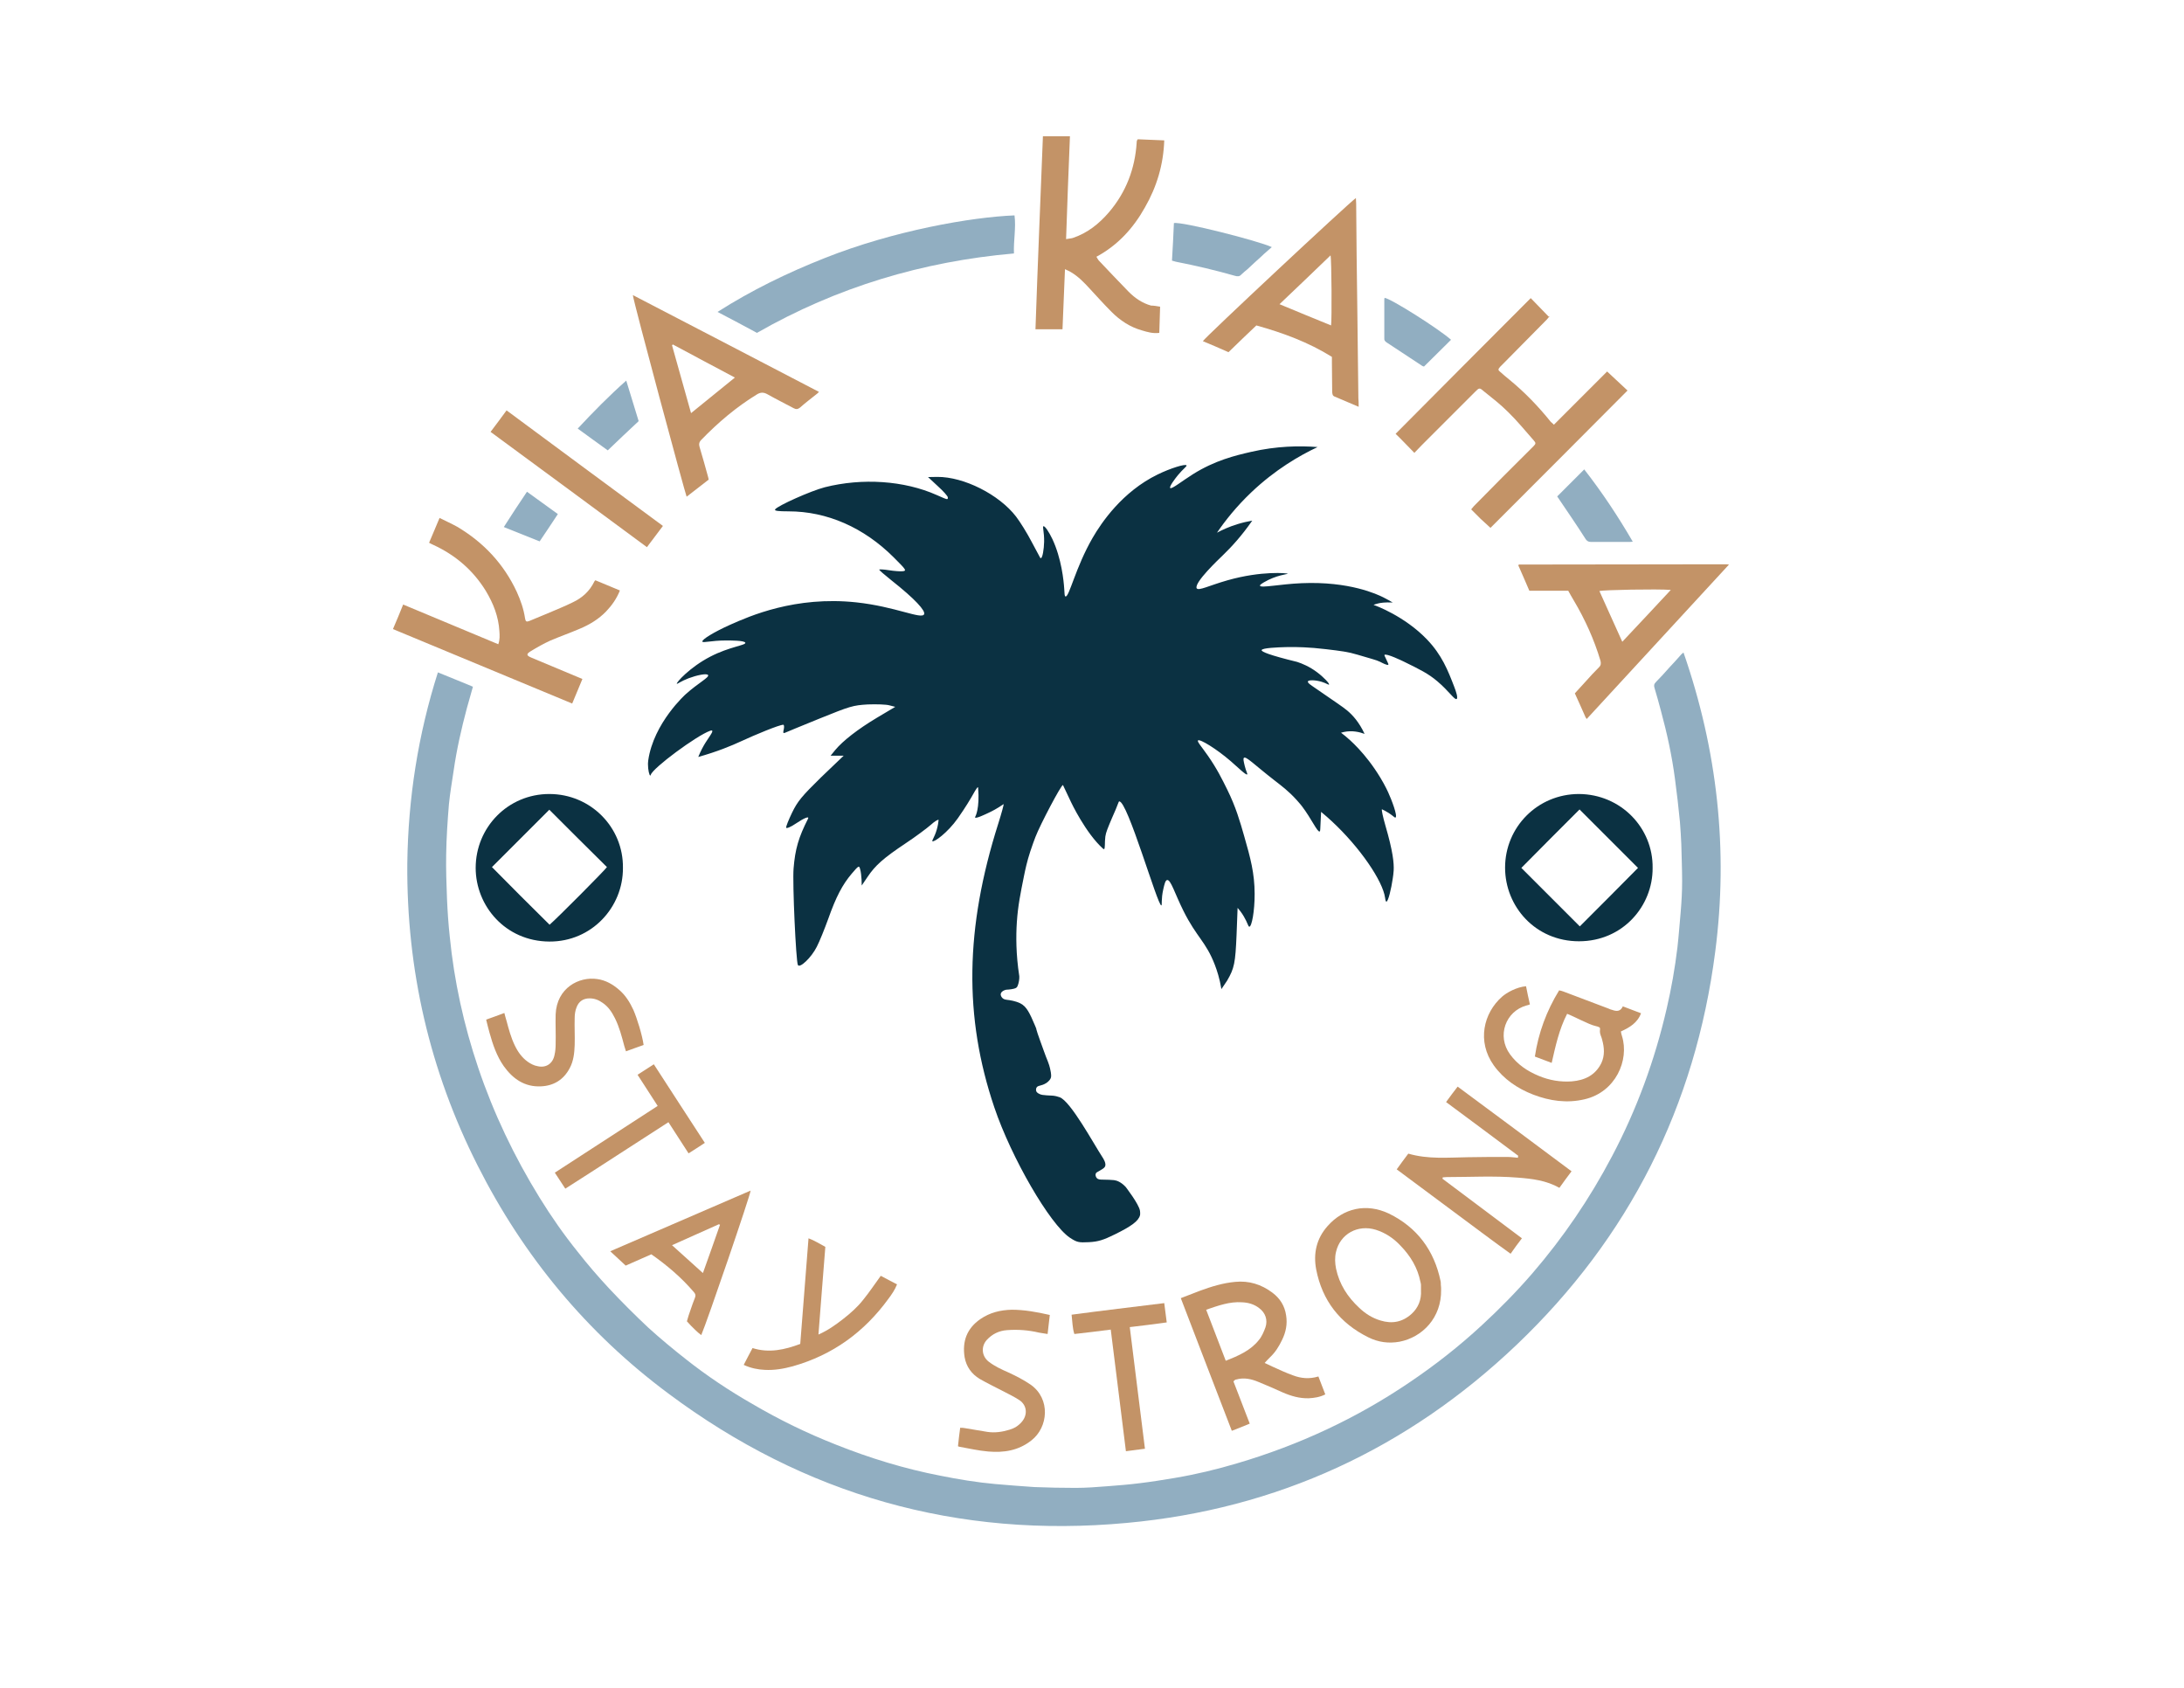 <?xml version="1.0" encoding="utf-8"?>
<!-- Generator: Adobe Illustrator 26.3.1, SVG Export Plug-In . SVG Version: 6.00 Build 0)  -->
<svg version="1.1" id="Layer_1" xmlns="http://www.w3.org/2000/svg" xmlns:xlink="http://www.w3.org/1999/xlink" x="0px" y="0px"
	 viewBox="0 0 792 612" style="enable-background:new 0 0 792 612;" xml:space="preserve">
<style type="text/css">
	.st0{fill:#91AEC1;}
	.st1{fill:#C39367;}
	.st2{fill:#0B3142;}
</style>
<g>
	<path class="st0" d="M158.8,243.8c4.3,1.8,8.5,3.4,12.7,5.2c-0.7,2.6-1.5,5.2-2.2,7.8c-2,7.5-3.7,15-4.8,22.7
		c-0.6,4-1.3,8.1-1.7,12.1c-0.5,6-0.9,12.1-1,18.2c-0.1,5.4,0.1,10.7,0.3,16.1c0.2,4.6,0.5,9.1,1,13.7c1.6,16.2,5.1,32.1,10.3,47.5
		c5.6,16.6,13.1,32.3,22.3,47.2c4.2,6.8,8.8,13.4,13.8,19.6c3.6,4.6,7.4,9,11.4,13.3c4.6,4.9,9.3,9.6,14.2,14.2
		c4.4,4,9,7.8,13.7,11.5c7.6,6,15.7,11.4,24.1,16.2c9.7,5.7,19.8,10.6,30.2,14.7c12.3,4.9,25,8.8,38,11.3c6.5,1.3,13.1,2.4,19.8,3
		c4.7,0.4,9.5,0.8,14.2,1.1c5,0.2,10,0.3,15,0.3c3.8,0,7.7-0.3,11.5-0.6c3.9-0.3,7.8-0.6,11.7-1.1c4.2-0.5,8.5-1.2,12.7-1.9
		c7.7-1.3,15.2-3.1,22.6-5.3c22.4-6.6,43.3-16.3,62.6-29.4c9.2-6.2,18-13.1,26.2-20.7c6.4-5.9,12.6-12.2,18.3-18.8
		c11.2-13,20.8-27.1,28.8-42.3c9-17,15.6-35,19.9-53.7c1.7-7.3,3-14.7,3.9-22.2c0.5-4.4,0.8-8.7,1.2-13.1c0.3-3.6,0.5-7.2,0.5-10.8
		c0-4.5-0.2-9-0.3-13.5c-0.1-2.7-0.3-5.4-0.5-8.1c-0.5-5.2-1.1-10.4-1.8-15.6c-1.1-8.4-2.9-16.6-5.1-24.7c-0.7-2.7-1.5-5.5-2.3-8.2
		c-0.3-0.9-0.2-1.5,0.5-2.2c1.7-1.7,3.3-3.5,4.9-5.3c1.4-1.5,2.8-3,4.1-4.5c0.2-0.3,0.5-0.5,1-0.9c12.3,35.4,16.3,71.6,11.5,108.5
		c-7.2,55.9-31.2,103.6-72,142.5c-39.6,37.7-86.9,59.6-141.4,64.6c-61.3,5.7-116.9-10.1-166.2-46.9c-29.6-22-52.6-49.8-69.2-82.7
		c-17.4-34.4-25.8-71-25.5-109.5C148,289.5,151.6,266.4,158.8,243.8z"/>
	<path class="st0" d="M367.9,78.1c0.6,4.6-0.4,9.1-0.2,13.8c-33.1,2.9-64.2,12.2-93.2,28.8c-4.6-2.5-9.3-5-14.3-7.6
		c12.4-7.9,25.4-14.2,38.8-19.5C324.1,83.6,352.4,78.7,367.9,78.1z"/>
	<path class="st0" d="M425,94.5c0.3-4.6,0.5-9.1,0.7-13.6c2.7-0.7,30.9,6.5,35.5,8.7c-1.3,1.2-2.6,2.2-3.8,3.4
		c-1.7,1.5-3.4,3.1-5,4.6c-0.7,0.6-1.5,1.2-2.2,1.9c-0.7,0.8-1.4,0.8-2.4,0.5c-7-2-14.2-3.7-21.4-5.1C426,94.8,425.6,94.7,425,94.5z
		"/>
	<path class="st0" d="M564.7,180c3.3-3.3,6.5-6.5,9.8-9.8c6.4,8.2,12.2,16.9,17.6,26.2c-0.6,0.1-1,0.1-1.4,0.1c-4.5,0-9,0-13.6,0
		c-0.8,0-1.4-0.1-2-0.9C571.8,190.4,568.2,185.2,564.7,180z"/>
	<path class="st0" d="M526.2,123.2c-3.3,3.3-6.5,6.4-9.8,9.7c-0.1,0-0.4-0.1-0.6-0.2c-4.3-2.8-8.6-5.7-12.9-8.5
		c-0.6-0.4-1-0.8-0.9-1.6c0-4.7,0-9.4,0-14.1c0-0.2,0.1-0.3,0.1-0.5C504.3,108.2,521.7,119.2,526.2,123.2z"/>
	<path class="st0" d="M209.5,155.4c5.7-6.1,11.4-11.9,17.6-17.4c1.5,5,3,9.7,4.5,14.7c-3.7,3.4-7.4,7-11.2,10.6
		C217,160.9,213.4,158.2,209.5,155.4z"/>
	<path class="st0" d="M191.1,178.3c3.9,2.8,7.5,5.4,11.2,8.1c-2.2,3.4-4.4,6.6-6.6,9.9c-4.3-1.7-8.5-3.4-13-5.2
		C185.5,186.7,188.2,182.6,191.1,178.3z"/>
</g>
<g>
	<path class="st1" d="M563.5,154c6.5-6.5,12.8-12.8,19.3-19.3c2.6,2.4,4.9,4.6,7.4,6.9c-16.6,16.7-33.1,33.2-49.7,49.8
		c-1.2-1.1-2.4-2.2-3.6-3.3c-1.1-1.1-2.2-2.2-3.4-3.4c0.3-0.4,0.7-0.8,1-1.2c6.9-7,13.8-14,20.8-20.9c0.3-0.3,0.5-0.5,0.8-0.8
		c0.9-0.9,0.9-1.2,0.1-2.1c-3.1-3.5-6-7.1-9.3-10.3c-2.8-2.8-5.9-5.2-8.9-7.6c-1.5-1.3-1.6-1.2-3.1,0.3
		c-6.4,6.4-12.9,12.9-19.3,19.3c-0.9,0.9-1.8,1.9-2.7,2.8c-2.3-2.3-4.4-4.6-6.8-6.9c16.2-16.3,32.6-32.8,49-49.2
		c2.2,2.3,4.4,4.5,6.5,6.7c0.1-0.1,0.3-0.1,0.4-0.2c-0.4,0.4-0.7,0.9-1.1,1.3c-5.3,5.4-10.7,10.8-16,16.2c-0.3,0.3-0.6,0.6-0.9,0.9
		c-0.8,0.9-0.8,1.2,0.1,1.9c1.1,1,2.2,1.9,3.3,2.8c5.6,4.6,10.5,9.7,15,15.3C562.8,153.3,563.1,153.6,563.5,154z"/>
	<path class="st1" d="M420.7,111.2c-0.1,3.2-0.2,6.3-0.3,9.5c-2.3,0.3-4.3-0.3-6.3-0.9c-4.3-1.2-7.9-3.6-11-6.7
		c-2.7-2.7-5.2-5.5-7.8-8.3c-2.1-2.3-4.2-4.5-6.9-6.1c-0.6-0.4-1.2-0.6-2.2-1.1c-0.3,7.5-0.6,14.7-0.9,21.8c-3.3,0-6.4,0-9.8,0
		c0.8-23.5,1.8-46.8,2.7-70c3.3,0,6.4,0,9.8,0c-0.5,12.5-1,24.7-1.4,37.3c0.9-0.2,1.7-0.2,2.4-0.4c5.4-1.8,9.6-5.2,13.2-9.4
		c6.2-7.3,9.4-15.8,10-25.2c0-0.2,0-0.5,0.1-0.7c0-0.1,0.1-0.2,0.3-0.5c3.1,0.1,6.2,0.3,9.6,0.4c-0.3,8.8-2.7,16.8-7,24.3
		c-4.2,7.5-9.8,13.7-17.6,17.9c0.3,0.5,0.5,0.9,0.8,1.3c3.6,3.8,7.2,7.6,10.9,11.4c2.3,2.3,4.9,4.1,8.1,5
		C418.4,110.8,419.5,111,420.7,111.2z"/>
	<path class="st1" d="M142.5,228.1c1.3-3,2.5-5.9,3.7-8.9c11.5,4.8,23,9.6,34.5,14.4c0.6-1.7,0.5-3.2,0.4-4.7
		c-0.3-5.3-2.2-10.1-4.9-14.6c-4.6-7.5-11-13-19-16.7c-0.5-0.2-1-0.5-1.6-0.8c1.2-2.9,2.5-5.8,3.8-9c2.2,1.1,4.4,2.1,6.4,3.2
		c9.6,5.7,16.9,13.5,21.6,23.6c1.4,3.1,2.5,6.2,3,9.6c0.2,1.2,0.5,1.4,1.7,0.9c2.2-0.9,4.3-1.8,6.5-2.7c3-1.3,6.1-2.5,9.1-4
		c3.4-1.6,6.1-4,7.8-7.5c0.1-0.2,0.2-0.3,0.4-0.5c2.9,1.2,5.8,2.4,8.9,3.7c-1.2,3-2.9,5.4-5,7.6c-2.7,2.8-6,4.8-9.6,6.3
		c-3.5,1.5-7.2,2.8-10.7,4.3c-2.4,1.1-4.7,2.4-7,3.8c-1.8,1.1-1.6,1.6,0.3,2.4c5.5,2.3,11,4.6,16.5,6.9c0.6,0.2,1.1,0.5,1.9,0.8
		c-1.2,2.9-2.4,5.8-3.7,8.9C185.8,246.1,164.2,237.1,142.5,228.1z"/>
	<path class="st1" d="M627,204.7c-17.4,18.9-34.5,37.4-51.6,56c-0.3-0.4-0.4-0.6-0.5-0.8c-1.2-2.8-2.5-5.6-3.8-8.5
		c1.4-1.5,2.7-3,4.1-4.5c1.5-1.7,3.1-3.4,4.7-5c0.7-0.7,0.7-1.4,0.5-2.3c-2.3-7.7-5.6-15-9.7-21.9c-0.7-1.1-1.3-2.3-2-3.5
		c-4.7,0-9.3,0-14.1,0c-1.3-3.1-2.7-6.2-4-9.2c0.1-0.1,0.1-0.2,0.1-0.2c0,0,0.1-0.1,0.1-0.1c24.9,0,49.8-0.1,74.7-0.1
		C625.9,204.6,626.2,204.6,627,204.7z M605.9,213.9c-5-0.4-24.5,0-25.9,0.4c2.7,6.1,5.5,12.1,8.3,18.4
		C594.1,226.5,599.9,220.4,605.9,213.9z"/>
	<path class="st1" d="M492.7,147.5c-3.1-1.3-5.9-2.5-8.7-3.7c-0.8-0.3-0.8-0.9-0.9-1.6c0-3.6-0.1-7.2-0.1-10.8c0-0.7,0-1.3,0-2
		c-8.5-5.3-17.7-8.7-27.4-11.4c-3.3,3.1-6.7,6.4-10.1,9.7c-3.1-1.4-6.2-2.7-9.3-4c0.7-1.3,52.9-50.1,55.5-51.9c0,0.7,0.1,1.4,0.1,2
		c0.1,12.4,0.2,24.7,0.4,37.1c0.1,11.2,0.3,22.4,0.4,33.6C492.7,145.3,492.7,146.2,492.7,147.5z M464,110.3
		c6.3,2.6,12.5,5.2,18.7,7.7c0.3-1.8,0.2-23.9-0.2-25.4C476.3,98.6,470.2,104.4,464,110.3z"/>
	<path class="st1" d="M229.5,107c22.5,11.7,44.9,23.3,67.5,35.1c-0.4,0.4-0.7,0.7-1,0.9c-2,1.6-4,3.1-5.9,4.8
		c-0.8,0.6-1.4,0.7-2.3,0.2c-3.2-1.7-6.4-3.3-9.6-5.1c-1.3-0.7-2.4-0.7-3.7,0.1c-7.5,4.6-14.1,10.2-20.2,16.5
		c-0.8,0.8-0.9,1.6-0.6,2.6c1.1,3.6,2.1,7.3,3.1,10.9c0.1,0.3,0.1,0.6,0.2,0.9c-2.7,2.1-5.3,4.1-8,6.2
		C248.5,179.1,229.7,109.4,229.5,107z M250.6,149.8c5.4-4.4,10.6-8.6,15.9-12.9c-7.6-4-15-8-22.5-12c-0.1,0.1-0.2,0.2-0.3,0.3
		C246,133.3,248.3,141.5,250.6,149.8z"/>
	<path class="st1" d="M550.6,419.1c-8.7-6.5-17.4-13-26.2-19.5c1.4-1.9,2.7-3.7,4.2-5.6c13.8,10.2,27.5,20.4,41.3,30.7
		c-1.5,2-3,4-4.4,6c-4.8-2.7-9.9-3.3-15.1-3.7c-8.6-0.7-17.2-0.2-25.8-0.2c-0.5,0-0.9,0.1-1.4,0.1c0,0.2,0,0.2-0.1,0.3
		c0,0.1,0,0.1,0,0.2c9.6,7.2,19.1,14.3,28.8,21.6c-1.4,1.8-2.7,3.6-4.1,5.6c-7-5-13.8-10.2-20.6-15.2c-6.9-5.1-13.7-10.2-20.7-15.4
		c1.4-2,2.8-3.8,4.2-5.7c7.2,2.1,14.4,1.4,21.6,1.3c4.8-0.1,9.5-0.1,14.3-0.1c1.3,0,2.6,0.2,3.9,0.3
		C550.4,419.4,550.5,419.2,550.6,419.1z"/>
	<path class="st1" d="M588.5,364.9c2.3,0.9,4.4,1.7,6.6,2.5c-1.3,3.5-4.2,5.2-7.3,6.6c0.1,0.6,0.2,1.2,0.4,1.7
		c2.7,8.7-2.3,20.3-13.6,22.9c-6.4,1.5-12.6,0.6-18.6-1.7c-5.7-2.2-10.7-5.6-14.3-10.6c-6.2-8.7-3.7-19,3-24.9
		c1.7-1.5,5.3-3.5,8.7-3.8c0.4,2.2,0.9,4.3,1.4,6.6c-0.5,0.2-0.9,0.3-1.3,0.4c-7.5,2.1-10.8,11-5.9,17.7c2.7,3.7,6.3,6.1,10.4,7.8
		c3.8,1.6,7.9,2.3,12,2c4.7-0.4,8.5-2.2,10.7-6.6c1.3-2.8,1.1-5.6,0.3-8.5c-0.1-0.5-0.3-1-0.5-1.5c-1-2.6,1-2.8-2-3.5
		c-2.3-0.5-7.8-3.5-10.2-4.4c-2.9,5.6-4.2,11.7-5.6,17.8c-2.1-0.8-4-1.5-6.1-2.3c1.3-8.6,4.2-16.5,8.8-24c0.5,0.1,1,0.2,1.5,0.4
		c5.5,2.1,10.9,4.1,16.4,6.2c0.4,0.2,0.9,0.4,1.4,0.5C586.1,366.7,587.6,366.9,588.5,364.9z"/>
	<path class="st1" d="M447.3,500.9c1.9,5,3.9,10.1,5.9,15.3c-2.1,0.9-4.2,1.7-6.5,2.6c-6.2-16-12.3-32-18.5-48.1
		c2.4-0.9,4.7-1.8,7-2.7c4.1-1.5,8.3-2.8,12.7-3.2c5-0.5,9.5,0.9,13.5,3.9c2.8,2.1,4.5,4.8,5,8.3c0.5,3.1-0.1,6.1-1.5,8.9
		c-1.1,2.3-2.4,4.4-4.3,6.2c-0.6,0.6-1.2,1.2-2,2.1c1.2,0.5,2.1,1,3,1.4c2.4,1.1,4.8,2.2,7.3,3.1c2.9,1.1,5.9,1.4,9.2,0.4
		c0.8,2.2,1.7,4.3,2.5,6.5c-2,1-4,1.3-6,1.4c-3.3,0.1-6.4-0.8-9.4-2.1c-2.9-1.3-5.8-2.6-8.8-3.8c-2.6-1.1-5.3-1.7-8.1-0.9
		c-0.2,0-0.4,0.1-0.5,0.2C447.6,500.5,447.6,500.6,447.3,500.9z M437.4,474.9c2.4,6.2,4.7,12.3,7.1,18.5c4.6-1.8,9-3.7,12-7.5
		c1.1-1.3,1.8-3,2.4-4.6c0.9-2.7,0-5.3-2.3-7c-1.8-1.4-3.9-2-6.2-2.1C445.9,471.9,441.8,473.4,437.4,474.9z"/>
	<path class="st1" d="M522.6,467.6c0.2,10.2-6.8,17.3-15.1,18.9c-3.9,0.7-7.7,0.2-11.3-1.6c-10.3-5.1-16.7-13.3-18.9-24.6
		c-1.1-5.8,0.1-11.2,4.1-15.7c5.8-6.6,14.1-8.4,22.2-4.6c10.3,5,16.5,13.4,18.8,24.5c0.1,0.4,0.1,0.8,0.1,1.3
		C522.6,466.5,522.6,467.3,522.6,467.6z M515.3,467.9c0-0.7,0-1.3,0-2c0-0.4-0.1-0.7-0.2-1.1c-1-5.1-3.6-9.4-7.2-13.1
		c-2.5-2.7-5.5-4.7-9-5.8c-6.5-2-12.9,1.5-14.4,8c-0.5,2-0.4,4.1,0,6.1c1.2,5.7,4.2,10.3,8.4,14.2c2.2,2.1,4.7,3.7,7.7,4.6
		c4.2,1.3,8,0.6,11.3-2.4C514.3,474.2,515.5,471.3,515.3,467.9z"/>
	<path class="st1" d="M236.2,454.8c-3.1,1.4-6.1,2.7-9.3,4.1c-1.8-1.7-3.6-3.3-5.6-5.2c17.1-7.4,34-14.7,50.9-22
		c0,1.4-15.7,47.3-17.9,52.4c-0.8-0.6-1.5-1.2-2.1-1.8c-1.1-1-2.1-2.1-3.1-3.2c0.4-1.4,0.8-2.8,1.3-4.1c0.5-1.5,1-2.9,1.6-4.4
		c0.3-0.7,0.3-1.3-0.3-2C247.1,463.2,241.9,458.8,236.2,454.8z M261.1,444.1c-0.1-0.1-0.3-0.1-0.4-0.2c-5.7,2.5-11.3,5.1-17,7.6
		c3.8,3.4,7.4,6.7,11.2,10.1C257,455.7,259.1,449.9,261.1,444.1z"/>
	<path class="st1" d="M380.7,476.8c-0.3,2.3-0.5,4.5-0.8,6.9c-1.1-0.2-2.1-0.3-3.1-0.5c-3.8-0.9-7.7-1.2-11.6-0.9
		c-2.9,0.2-5.4,1.4-7.4,3.6c-2.1,2.4-1.8,5.8,0.7,7.8c2.2,1.7,4.6,2.8,7.1,3.9c2.8,1.3,5.6,2.7,8.2,4.5c7.2,5.1,6.4,15.4,0.2,20.2
		c-4.7,3.7-10,4.5-15.7,4c-3.5-0.3-6.9-1.1-10.3-1.7c-0.2,0-0.3-0.1-0.6-0.2c0.2-2.2,0.5-4.4,0.8-6.7c0.5,0,1,0,1.5,0.1
		c2.8,0.5,5.6,0.9,8.4,1.4c2.7,0.4,5.4,0,8-0.8c1.7-0.5,3.2-1.4,4.4-2.8c2.2-2.5,2-6-0.8-7.9c-1.8-1.2-3.9-2.2-5.8-3.2
		c-2.9-1.5-5.8-2.9-8.6-4.5c-3-1.8-4.9-4.5-5.5-7.9c-0.9-5.7,0.8-10.4,5.7-13.8c3.5-2.4,7.3-3.3,11.4-3.4
		C371.4,474.9,375.9,475.7,380.7,476.8z"/>
	<path class="st1" d="M233.4,378.9c-2.1,0.7-4.1,1.5-6.4,2.3c-0.2-0.7-0.4-1.3-0.6-1.9c-0.9-3.4-1.8-6.9-3.4-10.1
		c-1.1-2.2-2.4-4.2-4.5-5.6c-1.4-1-2.9-1.6-4.7-1.6c-2.3,0-3.9,1.1-4.7,3.2c-0.5,1.2-0.7,2.6-0.7,3.9c-0.1,3.3,0.1,6.5,0,9.8
		c-0.1,2.9-0.4,5.8-1.8,8.4c-2.2,4.2-5.8,6.4-10.4,6.6c-5.9,0.3-10.2-2.7-13.5-7.3c-2.6-3.7-4-7.9-5.2-12.2c-0.4-1.5-0.8-3-1.2-4.7
		c2.2-0.8,4.3-1.5,6.6-2.4c0.3,1.1,0.5,2,0.8,2.9c0.8,3,1.6,6,3,8.9c1.1,2.3,2.6,4.4,4.7,5.9c1,0.7,2.3,1.4,3.6,1.6
		c3.1,0.7,5.5-1,6.1-4.1c0.3-1.3,0.4-2.6,0.4-3.9c0.1-3.6-0.1-7.2,0-10.8c0.4-9.6,8.5-13.8,15.1-12.8c3,0.4,5.6,1.9,7.8,3.8
		c2.4,2,4,4.6,5.3,7.4C231,369.2,232.9,375.3,233.4,378.9z"/>
	<path class="st1" d="M240.4,190.7c-2,2.6-3.8,5.1-5.8,7.7c-18.9-14-37.7-27.8-56.7-41.8c2-2.6,3.8-5.1,5.8-7.8
		C202.6,162.8,221.4,176.7,240.4,190.7z"/>
	<path class="st1" d="M269.7,494.9c1.1-2.1,2.1-4.1,3.2-6.1c6,1.9,11.7,0.6,17.3-1.5c1-12.7,2-25.4,3-38.3c2.2,0.8,4,2,6.1,3.1
		c-0.8,10.5-1.7,21-2.5,31.8c3.4-1.5,6.2-3.5,8.9-5.6c2.7-2.1,5.3-4.4,7.4-7.1c2.2-2.7,4.1-5.6,6.3-8.6c1.8,1,3.8,2,5.9,3.1
		c-0.8,2-1.9,3.6-3.1,5.2c-8.8,12.1-20.2,20.4-34.7,24.5c-3.3,0.9-6.7,1.5-10.2,1.3C274.9,496.6,272.3,496.1,269.7,494.9z"/>
	<path class="st1" d="M422.2,472.5c0.3,2.3,0.6,4.5,0.9,7c-4.5,0.6-8.9,1.2-13.4,1.7c1.8,14.8,3.7,29.4,5.5,44.1
		c-2.4,0.3-4.6,0.6-6.9,0.9c-1.8-14.8-3.7-29.4-5.5-44.1c-4.5,0.6-8.8,1.1-13.2,1.6c-0.7-2.2-0.7-4.5-1-7
		C399.8,475.2,410.9,473.9,422.2,472.5z"/>
	<path class="st1" d="M231.2,389.7c2-1.3,3.9-2.5,5.9-3.8c6.2,9.5,12.2,18.9,18.5,28.5c-2,1.3-3.8,2.5-5.9,3.8
		c-2.4-3.7-4.8-7.4-7.3-11.3c-12.5,8-24.8,16.1-37.4,24.1c-1.3-2-2.5-3.8-3.8-5.8c12.5-8.1,24.8-16.1,37.3-24.2
		C236.1,397.3,233.7,393.6,231.2,389.7z"/>
	<path class="st1" d="M254.9,461.7c-3.8-3.4-7.4-6.7-11.2-10.1"/>
	<path class="st1" d="M260.7,443.9c0.1,0.1,0.3,0.1,0.4,0.2"/>
</g>
<g>
	<path class="st2" d="M225.9,314.7c0.1,14.2-11.3,26.8-26.7,26.7c-16-0.1-26.7-13-26.7-26.7c0-14.7,11.7-26.8,26.7-26.8
		C214.2,287.9,226.1,300,225.9,314.7z M199.3,335.3c2.7-2.3,20.2-19.9,20.8-20.9c-7.1-7-14.1-14-20.9-20.8
		c-6.9,6.9-13.9,13.9-20.8,20.8C185.2,321.3,192.2,328.3,199.3,335.3z"/>
	<path class="st2" d="M599.3,314.7c0.1,13.8-10.8,26.6-26.7,26.6c-15.8,0-26.8-12.6-26.8-26.7c0-14.7,11.8-26.7,26.8-26.7
		C587.8,288,599.5,300.2,599.3,314.7z M572.8,293.5c-7.1,7.1-14.1,14.1-21.1,21.2c7.2,7.2,14.2,14.2,21.2,21.2
		c7.2-7.2,14.2-14.2,21.1-21.2C586.9,307.6,579.9,300.6,572.8,293.5z"/>
	<g transform="translate(0,512) scale(0.1,-0.1)">
		<path class="st2" d="M5273.7,2629.5c-23.1,59.9-44.6,115.3-99.4,172.4c-80.8,84.1-187.6,123.4-191.6,124c-0.1,0-1.1,0.1-1.1,0.5
			c-0.2,1.4,12.3,4.6,15.7,5.5c8.5,2.2,24.3,4.8,53,3.5c-7.6,4.6-19.2,11.4-33.7,18.6c-22.2,11-122.9,58.9-296.7,51.4
			c-80-3.5-148.5-18.6-150.8-9c-0.4,1.7,1.2,4.4,14,12c45.2,26.7,87.2,29.7,87.1,31.3c-0.2,2.1-94.9,11.5-218.8-23.8
			c-66.9-19-105-39.4-111.8-28.9c-0.2,0.3-0.3,0.5-0.4,0.9c-6.6,21.6,76.3,100.5,97,120.4c28.9,27.9,66.4,68.3,104.9,123.9
			c-16.5-2.8-34.9-6.9-54.5-13c-29-9-53.5-20.1-73.4-30.7c14,20.5,31.7,44.6,53.3,70.5c20.6,24.6,44.1,50.1,70.8,75.5
			c86.8,82.6,174.9,133.5,240.7,164.5c-64.6,5.1-148,4-241.3-17.5c-58-13.3-130.6-30.8-210.3-80.7c-40.3-25.2-77.7-55.8-82.8-50.2
			c-4.4,4.8,17.7,34,27.7,46.2c19.6,23.8,33.3,32.1,31.5,35.7c-3.4,6.7-58.6-10.3-105.1-33.1c-127.9-62.5-203.5-174.4-235.3-229.3
			c-62.4-107.7-85.2-216.4-98.5-212.8c-3.7,1-3.4,9.5-4.6,27.9c-1.9,29-9.8,109.5-43,180.3c-12.4,26.3-27.6,48.3-32.4,46.4
			c-4.3-1.7,3.2-21.2,2.5-56.3c-0.6-26.9-5.8-59.5-12-59.4c-0.8,0-1.6,0.5-2.3,1.4c-1.2,1.9-15.6,28.7-31.8,59.3
			c-16.2,31.2-41.2,71.1-55.5,89.8c-61.8,80.5-189.7,144.7-285.7,144.1l-33.7-0.6l35.6-33.1c20-18.1,36.2-36.2,36.2-40.6
			c0-9.4,0.6-9.4-40.6,8.7c-117.9,52.4-269.5,62.4-405.5,28.1c-50.5-13.1-172.2-67.4-180.3-80.5c-3.1-5,10.6-6.9,48.7-6.9
			c139.7,0,273.3-58.6,381.8-167.2c44.3-44.3,47.4-48,33.1-49.9c-8.7-1.2-31.8,0.6-51.2,3.7c-19.3,3.1-35.6,3.7-34.9,1.9
			c0-1.9,20-19.3,43.7-38.1c87.4-69,124.8-111.1,119.2-123.5c-9-19.9-104,27.9-246.1,43.1c-221.8,23.7-387.7-50.3-457.2-81.2
			c-56.7-25.3-103.7-53.7-100.8-61.1c2.2-5.6,31.8,4.1,85.7,4.1c11.7,0,68.8,0.5,70.1-8.5c1.3-9.2-57.8-14.2-126.9-50
			c-75.1-38.9-124.4-94.7-121.6-98.4c1.4-1.8,15.1,9.4,43.4,20.1c26.6,10.1,66.2,19.2,70.1,11.1c4.1-8.5-35-27.8-80.8-68.7
			c0,0-116.9-104.2-136.4-240.7c-0.9-6.2-0.9-13.1-0.9-13.1c-0.2-20.9,5.1-41.7,8.3-41.6c1,0.1,1.7,2.3,1.9,2.9
			c8,25.2,166,142,215.2,159.5c1.8,0.7,5.8,2,7.4,0.3c3.8-4.1-11-22.2-24.2-43.4c-7.5-12-17.2-29.3-26.2-51.8
			c67.7,18.8,120.4,40.6,156.6,57.4c48.2,22.4,136.9,59.3,151.6,59.3c3.1,0,3.7-7.5,1.9-16.2c-3.1-12.5-2.5-15.6,3.7-13.1
			c4.4,1.9,61.1,25.6,126,51.8c111,44.9,121,48,174.7,51.2c31.2,1.2,66.8,0,78-3.1l21.8-5.6l-66.1-39.3
			c-69.9-41.8-123.5-83.6-151.6-117.3l-16.8-20.6h47.4L2977,2301c-69.9-68.6-84.8-86.7-104.8-127.9c-12.5-26.2-22.5-50.5-21.2-54.3
			c1.2-3.7,16.8,2.5,34.9,15c30.6,20.6,49.9,28.1,44.3,17.5c-34.3-67.4-46.8-110.4-52.4-180.3c-4.4-53,8.7-336.9,15.6-350
			c6.9-13.1,49.3,27.4,68.6,66.1c10,19.3,28.1,64.3,41.2,100.4c28.7,81.1,51.8,124.8,85.5,164.7c25.6,29.9,26.8,30.6,30.6,15.6
			c2.5-8.1,4.4-25,5-36.8l0.6-21.8l21.2,31.2c27.4,41.2,57.4,68,137.9,121.7c36.8,24.3,77.4,54.9,91.1,66.8
			c13.7,12.5,26.8,20.6,28.7,18.1c-0.9-8.9-2.7-21.3-6.9-35.6c-8.1-27.6-18.3-39.2-15.6-41.6c5.3-4.6,54.6,30,92.3,83.4
			c28.4,40.2,48,74.2,48,74.2c7.3,12.9,21.7,39.5,24.8,38.1c0.5-0.2,0.6-1,0.6-1.4c6.5-76-10-104.7-10-104.7
			c-0.4-0.7-1.5-2.6-0.8-3.6c3.1-4.9,36.9,11.6,46.1,15.8c14.3,6.5,34.3,16.8,57.2,32.8c1.2-1.2-7.5-33.1-19.3-70.5
			c-120.4-379.3-125.4-701.2-14.3-1029.4c61.8-182.8,201.5-423.6,273.9-472.3c25.6-16.8,31.8-18.1,69.2-16.2
			c33.7,1.9,51.8,7.5,94.8,28.7c58.6,28.9,85.4,48,90.4,69.3c0.2,0.8,0.4,1.6,0.4,2.6c0.2,4.6,0.1,8.9-0.6,13.4
			c-3.9,24.5-52,86.4-52.1,86.6c-17,17.9-31.9,23.1-42.5,24.4c-7.9,1-26.9,1.6-38.2,1.7c-10.9,0.2-18.2,0-23.4,5.3
			c-4.1,4.3-6.3,11.5-4,16.9c1.7,4,5.2,5.1,12.6,9.4c9.4,5.4,17.3,9.9,20.4,15c6.8,11.2-6.2,30.9-9.4,35.6
			c-31.2,47.6-115.3,203-154.9,216.7c-8.2,2.9-15.4,4.3-15.4,4.3c-9.6,1.9-13.8,1.3-31.2,2.5c-14.3,1-18.9,1.9-24.2,4
			c-10.5,4.2-12.8,8.9-13.4,10.2c-1.7,3.9-1.8,9.1,0.3,13.3c4.8,9.6,16.3,5.1,35.3,16.9c0.9,0.6,13.4,8.5,16.9,19.2
			c0.6,1.9,2.1,6.3-0.1,20c-3.2,19.9-8.8,34.6-10.6,38.9c-10.3,24.5-18.4,49.8-27.8,74.7c-9.6,25.6-10.4,30.7-13.9,41.5
			c0.9,0.5-3.8,11.5-5.8,16.1c-17.6,41-29.1,67.8-53.5,79.3c-17.8,8.4-39.2,11.2-39.2,11.2c-10,1.3-19.7,1.4-25.8,8.8
			c-1.3,1.5-6.2,7.3-4.9,14.1c1.4,7.4,9.5,11.2,12.9,12.7c7.5,3.5,10.2,1.4,26.1,4c13.5,2.2,16.7,4.6,18.5,6.4
			c2.8,2.8,4.2,6.2,6.3,13.3c4.2,14.7,3.5,26.9,3.4,27.2c-12.4,80-12.1,147.1-8.9,196c4,60,13.5,105.9,25.5,165.6
			c4.9,24.4,11.2,54.4,23.1,90.6c7.5,22.8,14.2,40.8,18.8,52.8c17.5,45.5,93.6,189.7,99.8,188.4c14.5-30.7,25.1-53.2,29.3-62
			c0,0,53.2-113,116.7-169.4c0.6-0.5,1.6-1.3,2.7-1.1c5.1,1,2,23,5,45.7c2,15,9.3,32.1,23.7,66.2c5.6,13.3,7.4,16.3,14.4,33.1
			c10.4,25.3,10.2,27.6,11.9,28c29.5,6.3,140-380.7,153.2-377c3.2,0.9-1.5,21.8,6.9,58.5c4.3,18.8,7.4,32.2,13.8,33.5
			c13.3,2.7,28.1-49.4,59.3-111.8c48.5-97.3,81.1-110.4,114.2-196.5c7.4-19.4,17.2-48.9,23.5-87.2c6.9,10.2,13.8,20.5,20.7,30.7
			c26.2,44.9,29.9,63.6,34.3,167.2l3.7,96.7c6-6.8,14.5-17.3,22.7-31.3c14-23.6,15.6-37.1,19.9-37c8.7,0.2,19.4,55.8,19.2,119.3
			c-0.2,74.7-15.1,129.6-37.9,209.1c-15.5,54.3-30.2,105.4-61.4,168.7c-18.7,37.9-37.5,76.1-70.5,123.3c-23,33-39.5,50.9-35.6,54.9
			c6.6,6.6,67.4-30.7,119.2-75.5c26.2-22.7,54.9-51.3,59.2-47.6c2.2,1.9-4.1,10.5-9,31.2c-4,16.8-6.2,26-2.8,28.9
			c7.8,6.5,37.7-24.9,109.4-80.7c27.1-21.1,52.2-39.4,82.2-72.6c9.9-11,17.2-20,18.7-22c34.8-45.9,56.2-95.1,64.2-91.7
			c1.8,0.8,2,3.8,2.3,8.4c1.3,22.7,2.3,43.2,3,62.7c16.7-13.8,29.6-25.5,37.4-32.7c104.4-96.5,186.5-218.6,194.6-278.6
			c0.4-3.4,1.7-13.9,4.7-14.2c6.7-0.7,17.9,47.3,23.2,84.1c1.3,8.8,2.7,18,3.3,28.9c1.4,26.8-2.5,68.7-30.1,163.3
			c-8.7,29.9-14.4,56.8-12.5,58.6c6-2.8,14.9-7.2,25-13.7c17.3-11.3,21.4-17.8,24.3-16.2c8.5,4.6-14.2,64.5-26.8,91.7
			c-3.5,7.4-7.3,15.1-7.3,15.1c-5.4,10.8-12.2,23.2-21,37.8c-54.5,90.1-112.9,139.1-127.4,151c-6.5,5.3-11.9,9.4-15.1,11.9
			c3.4,1,6.9,2,10.6,2.7c29.6,6.2,56.2,0,74.8-7c-20.1,43.4-44.3,69-62.4,84.2c-18.2,15.3-42.6,30.6-120.1,84.4
			c-9.9,6.9-25,16.2-23.1,21.5c2.2,6.4,28.2,5.3,49.4-1.1c17.2-5.1,25.8-12.1,27.3-10.1c2.5,3.2-19.1,26.6-43.7,44.9
			c-27.6,20.6-54.1,31.4-71.9,37.2c-101.6,24.9-129.7,36.9-128.8,42.7c1.3,8.2,61.3,10.2,84.8,10.9c7.1,0.2,12.3,0.3,13.8,0.3
			c25.8,0.3,72.5-0.2,135.3-7.8c53.2-6.4,79.9-9.6,113-19.7c45.7-13.9,69.1-19.1,82.8-26.1c7.8-4,26.6-14.2,29.7-10.3
			c1,1.3-0.2,3.8-4.2,12.1c-10.1,21-10.4,22.2-9.9,23c4.8,8.1,70.1-23.9,70.1-23.9c58.9-28.9,88.4-43.3,121.3-71.1
			c42.5-35.8,63-69,70.3-64.6C5288.2,2589.1,5279.8,2613.8,5273.7,2629.5z"/>
	</g>
</g>
</svg>
